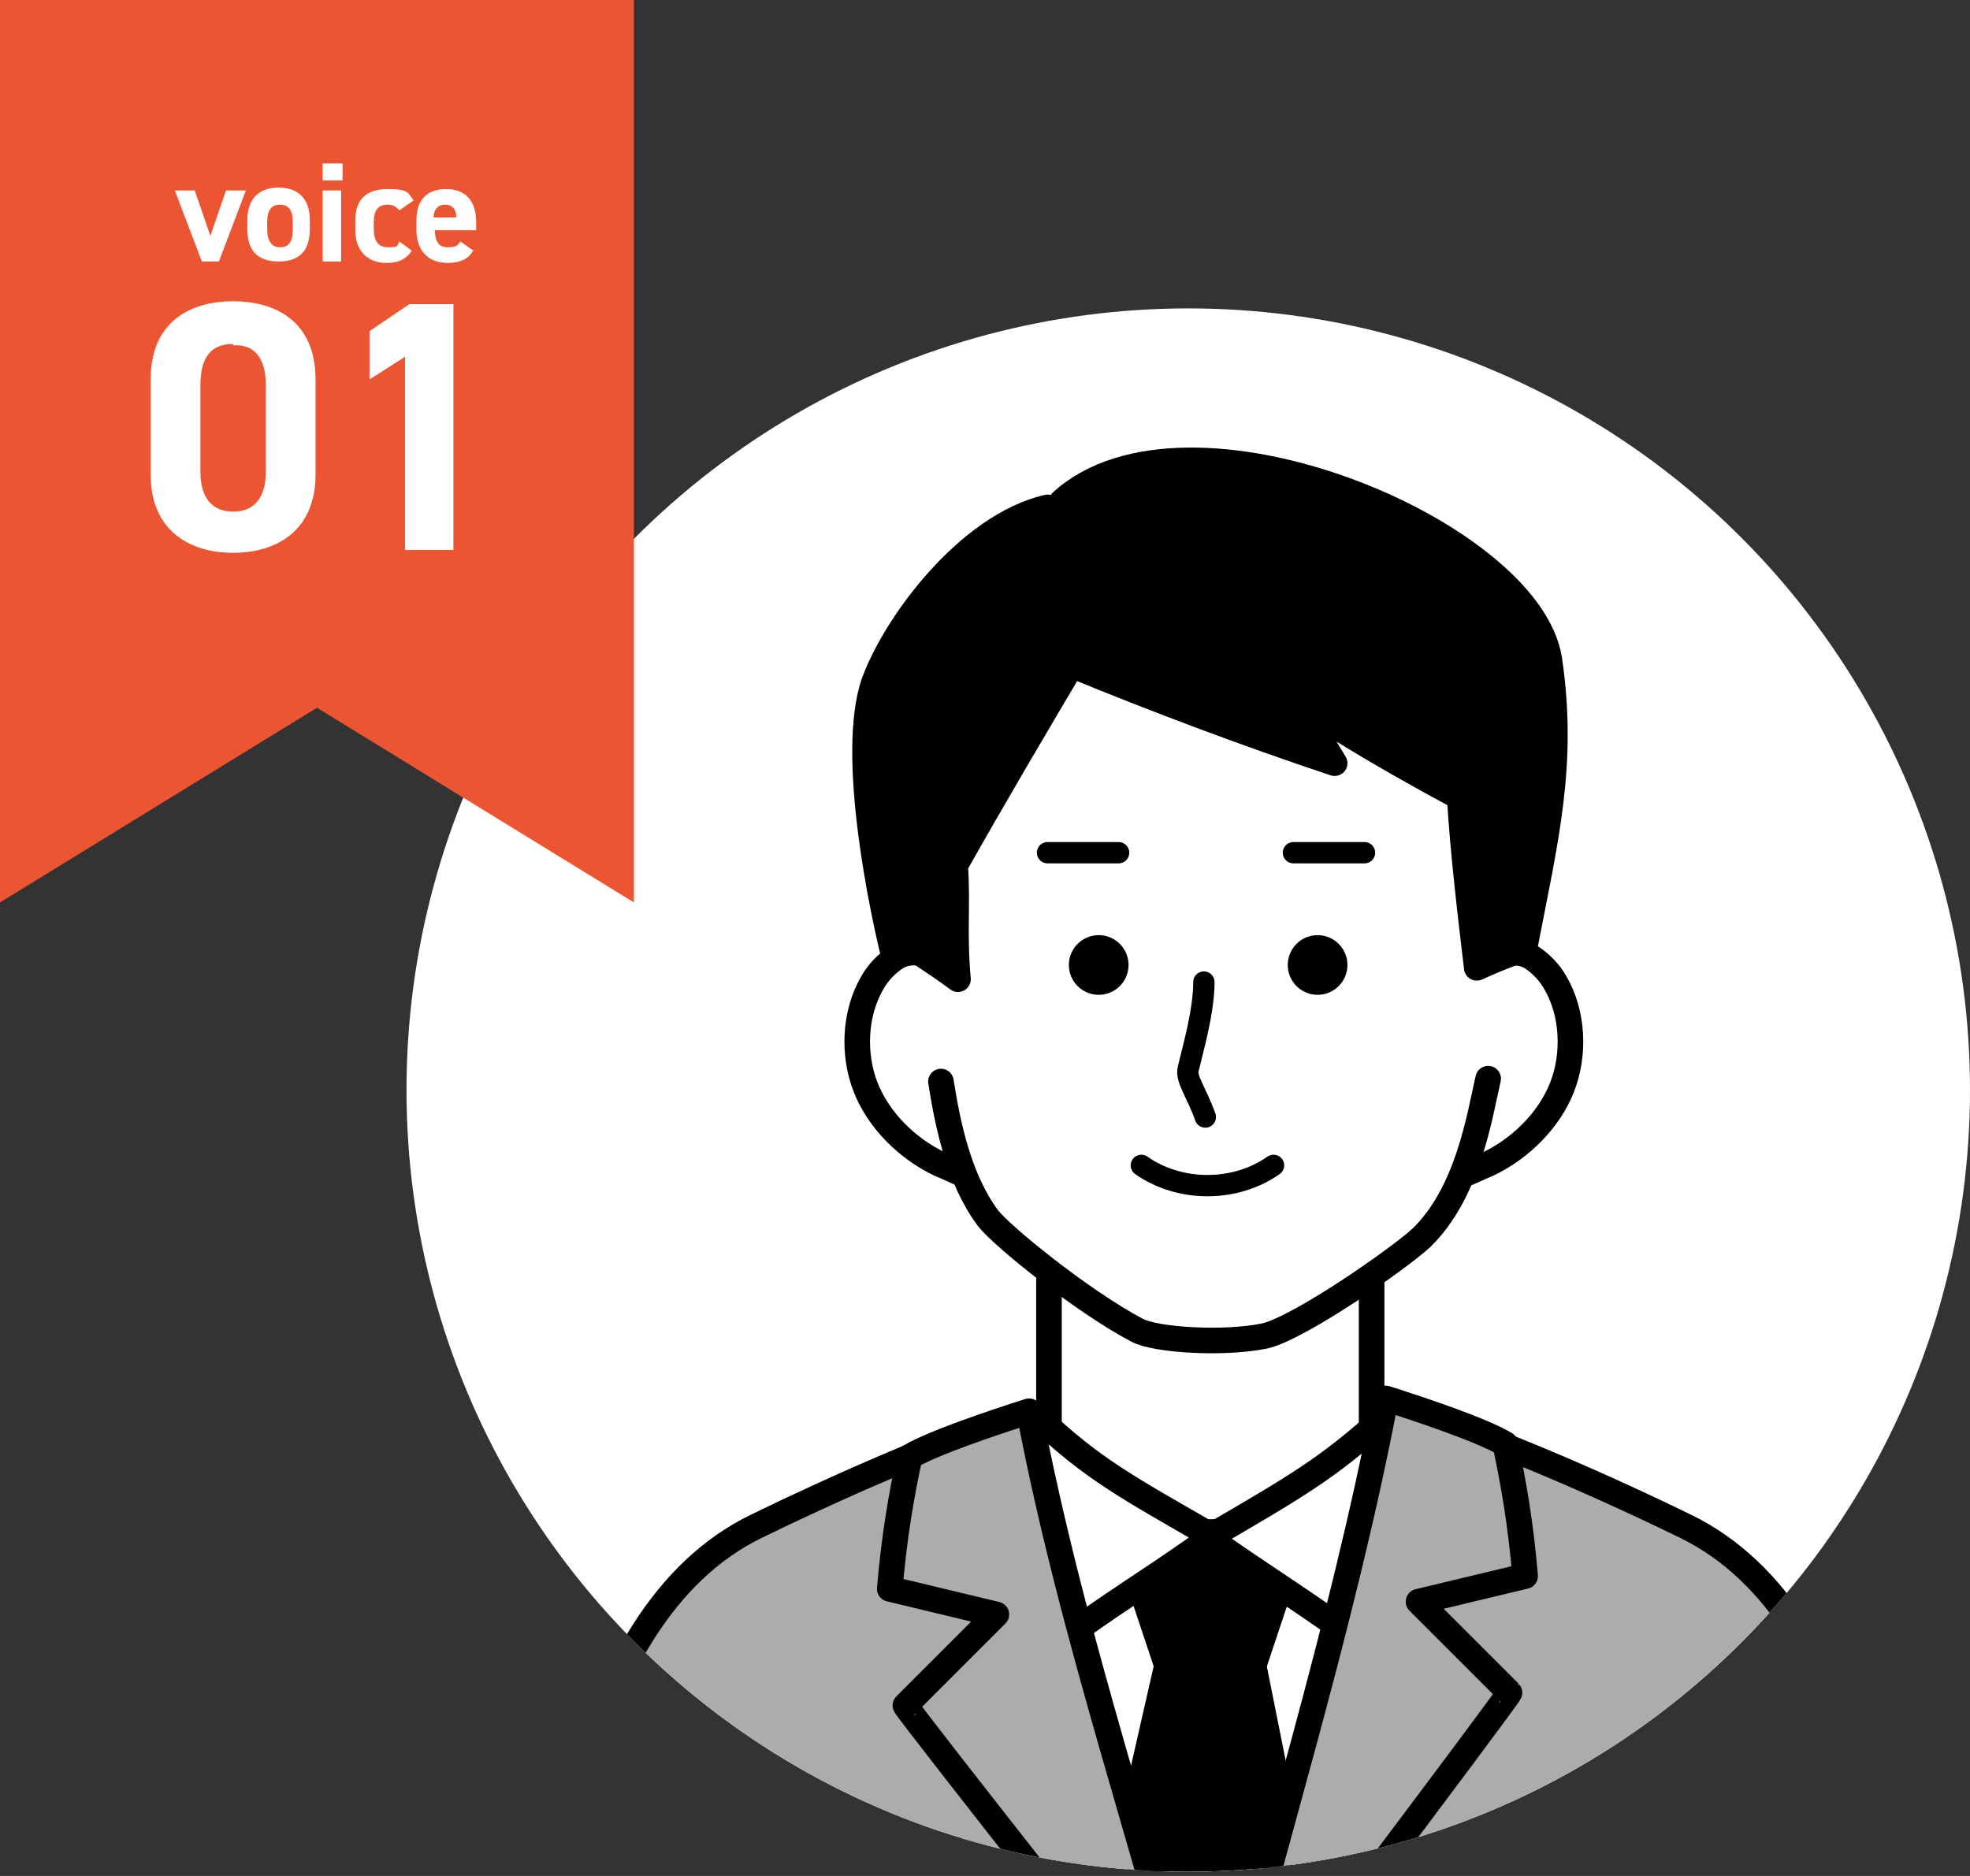 <?xml version="1.0" encoding="UTF-8"?>
<svg id="_レイヤー_2" data-name=" レイヤー 2" xmlns="http://www.w3.org/2000/svg" version="1.1" xmlns:xlink="http://www.w3.org/1999/xlink" viewBox="0 0 138.6 132">
  <rect x="0" y="0" width="138.6" height="132" fill="#333333" stroke="none"/>
  <defs>
    <style>
      .cls-1, .cls-2, .cls-3, .cls-4 {
        stroke-width: 0px;
      }

      .cls-1, .cls-5 {
        fill: #000;
      }

      .cls-6, .cls-7, .cls-8, .cls-5 {
        stroke-width: 1.8px;
      }

      .cls-6, .cls-7, .cls-8, .cls-5, .cls-9 {
        stroke: #000;
        stroke-linecap: round;
        stroke-linejoin: round;
      }

      .cls-6, .cls-4 {
        fill: #fff;
      }

      .cls-7, .cls-2, .cls-9 {
        fill: none;
      }

      .cls-3 {
        fill: #eb5531;
      }

      .cls-10 {
        clip-path: url(#clippath);
      }

      .cls-8 {
        fill: #acacac;
      }

      .cls-9 {
        stroke-width: 1.5px;
      }
    </style>
    <clipPath id="clippath">
      <circle class="cls-2" cx="83.6" cy="76.7" r="55"/>
    </clipPath>
  </defs>
  <g id="text">
    <circle class="cls-4" cx="83.6" cy="76.7" r="55"/>
    <g class="cls-10">
      <g>
        <path class="cls-4" d="M60.2,75c.3,3.6,3.3,6.5,7.4,7.4,1.3,2.9,3.4,5.5,6,7.2,0,.2,0,19.2,0,19.2h22.7s0-19,0-19.3c2.7-1.6,4.9-4.1,6.2-6.9,10.4-2.7,9.8-18.2,1.2-14.5-.7-1.8-.4-10.8-1.3-11.7-2.2-1.9-8.4-4.7-10.1-6.4-.5-.5,1.2,3.8.8,3.5-7.2-1.9-11.4-4.6-17.6-6.4-3.8,5.8-7.9,13-7.9,13.8,0,.7.1,2-.4,7.4-.7.1-8-5.1-7.1,6.8h0Z"/>
        <path class="cls-8" d="M134.6,146.6c-1.4-11.2-2.9-32.8-16-39.2-4.9-2.4-14.4-6.7-19.4-7.9h-26.8c-5,1.3-14.3,5.5-19.2,7.9-13.1,6.4-14.6,28.1-16,39.2"/>
        <path class="cls-7" d="M52.1,132.7c0,4.7,0,9.3-.1,14"/>
        <path class="cls-7" d="M120.6,132.7c0,4.7,0,9.3-.1,14"/>
        <path class="cls-4" d="M60.3,75.2c.1,3.6,3.3,6.5,7.4,7.4,1.3,2.9,3.4,5.5,6,7.2,0,.2,0,18.6,0,18.6l11.7,5.4,11.1-5.4s0-18.5,0-18.8c2.7-1.6,4.9-4.1,6.2-6.9,10.4-2.7,9.7-16.9,2.6-15.1,0-1.8,1-2.6-2.3-7.9-1.5-2.5,1.4-6.1-1.1-7.7-6.7-4.4-6.1-7.2-6.6-7.5-7-3.9-18.5,1.1-24.9,1.7-6.7.6-3.5,13.3-3.5,14.1,0,.7-1,1.5-1.5,7-.7.1-5.5-1.1-5.2,7.9h0Z"/>
        <polyline class="cls-7" points="73.8 90.1 73.8 108.3 85.4 113.7 96.5 108.3 96.5 90.1"/>
        <polyline class="cls-6" points="85 146.6 73.1 107.9 96.9 107.7 85.1 146.7"/>
        <polygon class="cls-5" points="85.2 108 80.2 111.5 82.1 117.2 88.2 117.2 90.1 111.5 85.2 108"/>
        <polyline class="cls-5" points="85.1 147.1 79.3 129.5 82.1 117.2 88.2 117.2 90.6 129.2 85.1 147.1"/>
        <path class="cls-6" d="M97.5,99.6c1.1,0,4.9,1.1,6.3,1.8-2.4,5.6-4.2,9.2-7.5,14.6-4.2-3.1-7.2-4.9-11.3-7.8,6-3.5,8.5-4.9,12.5-8.6h0Z"/>
        <path class="cls-6" d="M72.9,99.8c-1.1,0-4.9,1.2-6.3,1.9,2.2,5.6,3.9,9.1,7.2,14.4,4.2-3.2,7.4-5,11.5-8-5.9-3.4-8.4-4.7-12.3-8.4Z"/>
        <path class="cls-8" d="M85.2,147c4-16.1,9.2-32.3,12.3-48.6,2.5.8,6.7,2.2,8.4,3.2.6,2.8,1.1,5.7,1.4,9.3l-7.5,1.8,6.4,6.4c.1.1-20.9,27.9-20.9,27.9h0Z"/>
        <path class="cls-8" d="M85,147.1c-4-16.1-9.5-31.5-12.6-47.8-2.5.8-6.7,2.2-8.4,3.2-.6,2.8-1.1,5.7-1.4,9.3l7.5,1.8-6.4,6.4c-.1.1,21.2,27.1,21.2,27.1h0Z"/>
        <path class="cls-1" d="M107.3,66.6c1.4-7.3,2.8-12.7,1.7-20.1-1.4-9.1-24.5-20.5-34.2-10.9-5.8,1.4-11,5.8-12.9,11.5-1.4,4.2-1,8.8-.6,13.3.2,2.5.5,5,1.3,7.4,0-.8,1.5-2.4,4.8.9-.2-3.8.4-8,.5-8.5.2-.5,4.5-7.2,7-13.4,0,0,18.8,6.8,19.1,6.8l-2.6-4.4,11.5,6.5s.7,12,1.1,11.9c.4-.5,2.6-1.1,3.2-1.1h0Z"/>
        <path class="cls-7" d="M64.8,67.1c.9.6,1.8,1.2,2.6,1.8-.3-3.3,0-5.2-.2-8,2.7-4.8,5.6-9.7,8.2-14.1,6.1,2.5,12.2,4.8,18.5,6.9-.9-1.5-1.8-3-2.7-4.4,3.6,2.4,7.4,4.6,11.5,6.8.2,3.6.8,8.7,1.2,12,.9-.4,1.8-.8,2.7-1.1"/>
        <path class="cls-7" d="M66.2,76.1c.5,3.2,1.3,6.9,3.3,9.6,1,1.3,6.7,5.9,10.5,7.9,1.3.7,6.1,1,9,.4,2.5-.6,9.5-5.5,11-6.9,3.3-3.2,4.1-8.6,4.7-11.2"/>
        <path class="cls-7" d="M65.2,67.2c-.7-.3-1.6-.2-2.2.2s-1.2,1-1.6,1.7c-1.3,2.2-1.4,5.1-.5,7.4s2.9,4.3,5.2,5.4c.5.2,1.1.5,1.6.7"/>
        <path class="cls-7" d="M105.6,67.2c.7-.3,1.6-.2,2.2.2s1.2,1,1.6,1.7c1.3,2.2,1.4,5.1.5,7.4s-2.9,4.3-5.2,5.4c-.5.2-1.1.5-1.6.7"/>
        <path class="cls-7" d="M73.7,35.7c-5.6,1.3-10.7,8.2-12.2,12.3-1.8,5.1.7,16.5,1.4,19.3"/>
        <path class="cls-7" d="M74.7,35.3c8.8-8,32.9,2.1,34.3,11.1,1.1,7.4-.3,12.8-1.7,20.1"/>
        <line class="cls-9" x1="78.7" y1="60" x2="73.7" y2="60"/>
        <line class="cls-9" x1="91" y1="60" x2="96" y2="60"/>
        <path class="cls-9" d="M84.7,69.1c0,2.1-.8,4.8-1.1,6.1-.2.7.6,1.7,1.2,3.4"/>
        <path class="cls-9" d="M80.3,82c2.7,1.9,6.6,1.9,9.3,0"/>
        <circle class="cls-1" cx="92.7" cy="67.9" r="2.1"/>
        <circle class="cls-1" cx="77.3" cy="67.9" r="2.1"/>
      </g>
    </g>
    <polygon class="cls-3" points="44.6 0 44.6 63.5 22.3 49.8 0 63.5 0 0 44.6 0"/>
    <path class="cls-4" d="M22.2,33.4c0,3.9-2.7,5.5-5.8,5.5s-5.8-1.6-5.8-5.5v-6.7c0-4,2.7-5.5,5.8-5.5s5.8,1.5,5.8,5.5v6.7ZM16.4,24.2c-1.6,0-2.3,1-2.3,2.9v6.1c0,1.8.8,2.8,2.3,2.8s2.3-1,2.3-2.8v-6.1c0-1.9-.8-2.9-2.3-2.8Z"/>
    <path class="cls-4" d="M32,38.7h-3.5v-13.6l-2.5,1.6v-3.4l2.8-1.9h3.1v17.3h0Z"/>
    <path class="cls-4" d="M17.3,13.4l-1.9,5h-1.2l-1.9-5h1.4l1.1,3.2,1.1-3.2s1.4,0,1.4,0Z"/>
    <path class="cls-4" d="M21.8,16.1c0,1.4-.6,2.3-2.2,2.3s-2.2-.9-2.2-2.3v-.6c0-1.5.8-2.3,2.2-2.3s2.2.8,2.2,2.3v.6ZM20.6,16.1v-.5c0-.8-.3-1.2-.9-1.2s-.9.4-.9,1.2v.5c0,.7.2,1.3.9,1.3s.9-.5.9-1.3Z"/>
    <path class="cls-4" d="M22.7,11.5h1.4v1.2h-1.4v-1.2ZM22.7,13.4h1.3v5h-1.3v-5Z"/>
    <path class="cls-4" d="M29,17.6c-.4.6-.9.9-1.8.9-1.4,0-2.2-.9-2.2-2.3v-.7c0-1.5.8-2.2,2.3-2.2s1.4.3,1.8.8l-1,.7c-.2-.2-.4-.4-.8-.4-.7,0-1,.4-1,1.2v.5c0,.7.2,1.3,1,1.3s.6-.1.8-.4c0,0,1,.7.9.7Z"/>
    <path class="cls-4" d="M33.3,17.6c-.3.6-.9.9-1.8.9-1.5,0-2.2-1-2.2-2.3v-.7c0-1.5.8-2.2,2.1-2.2s2.1.8,2.1,2.3v.6h-2.9c0,.7.2,1.2.9,1.2s.7-.2.9-.4l1,.7ZM30.5,15.3h1.6c0-.6-.3-.9-.8-.9s-.8.4-.8.9Z"/>
  </g>
</svg>